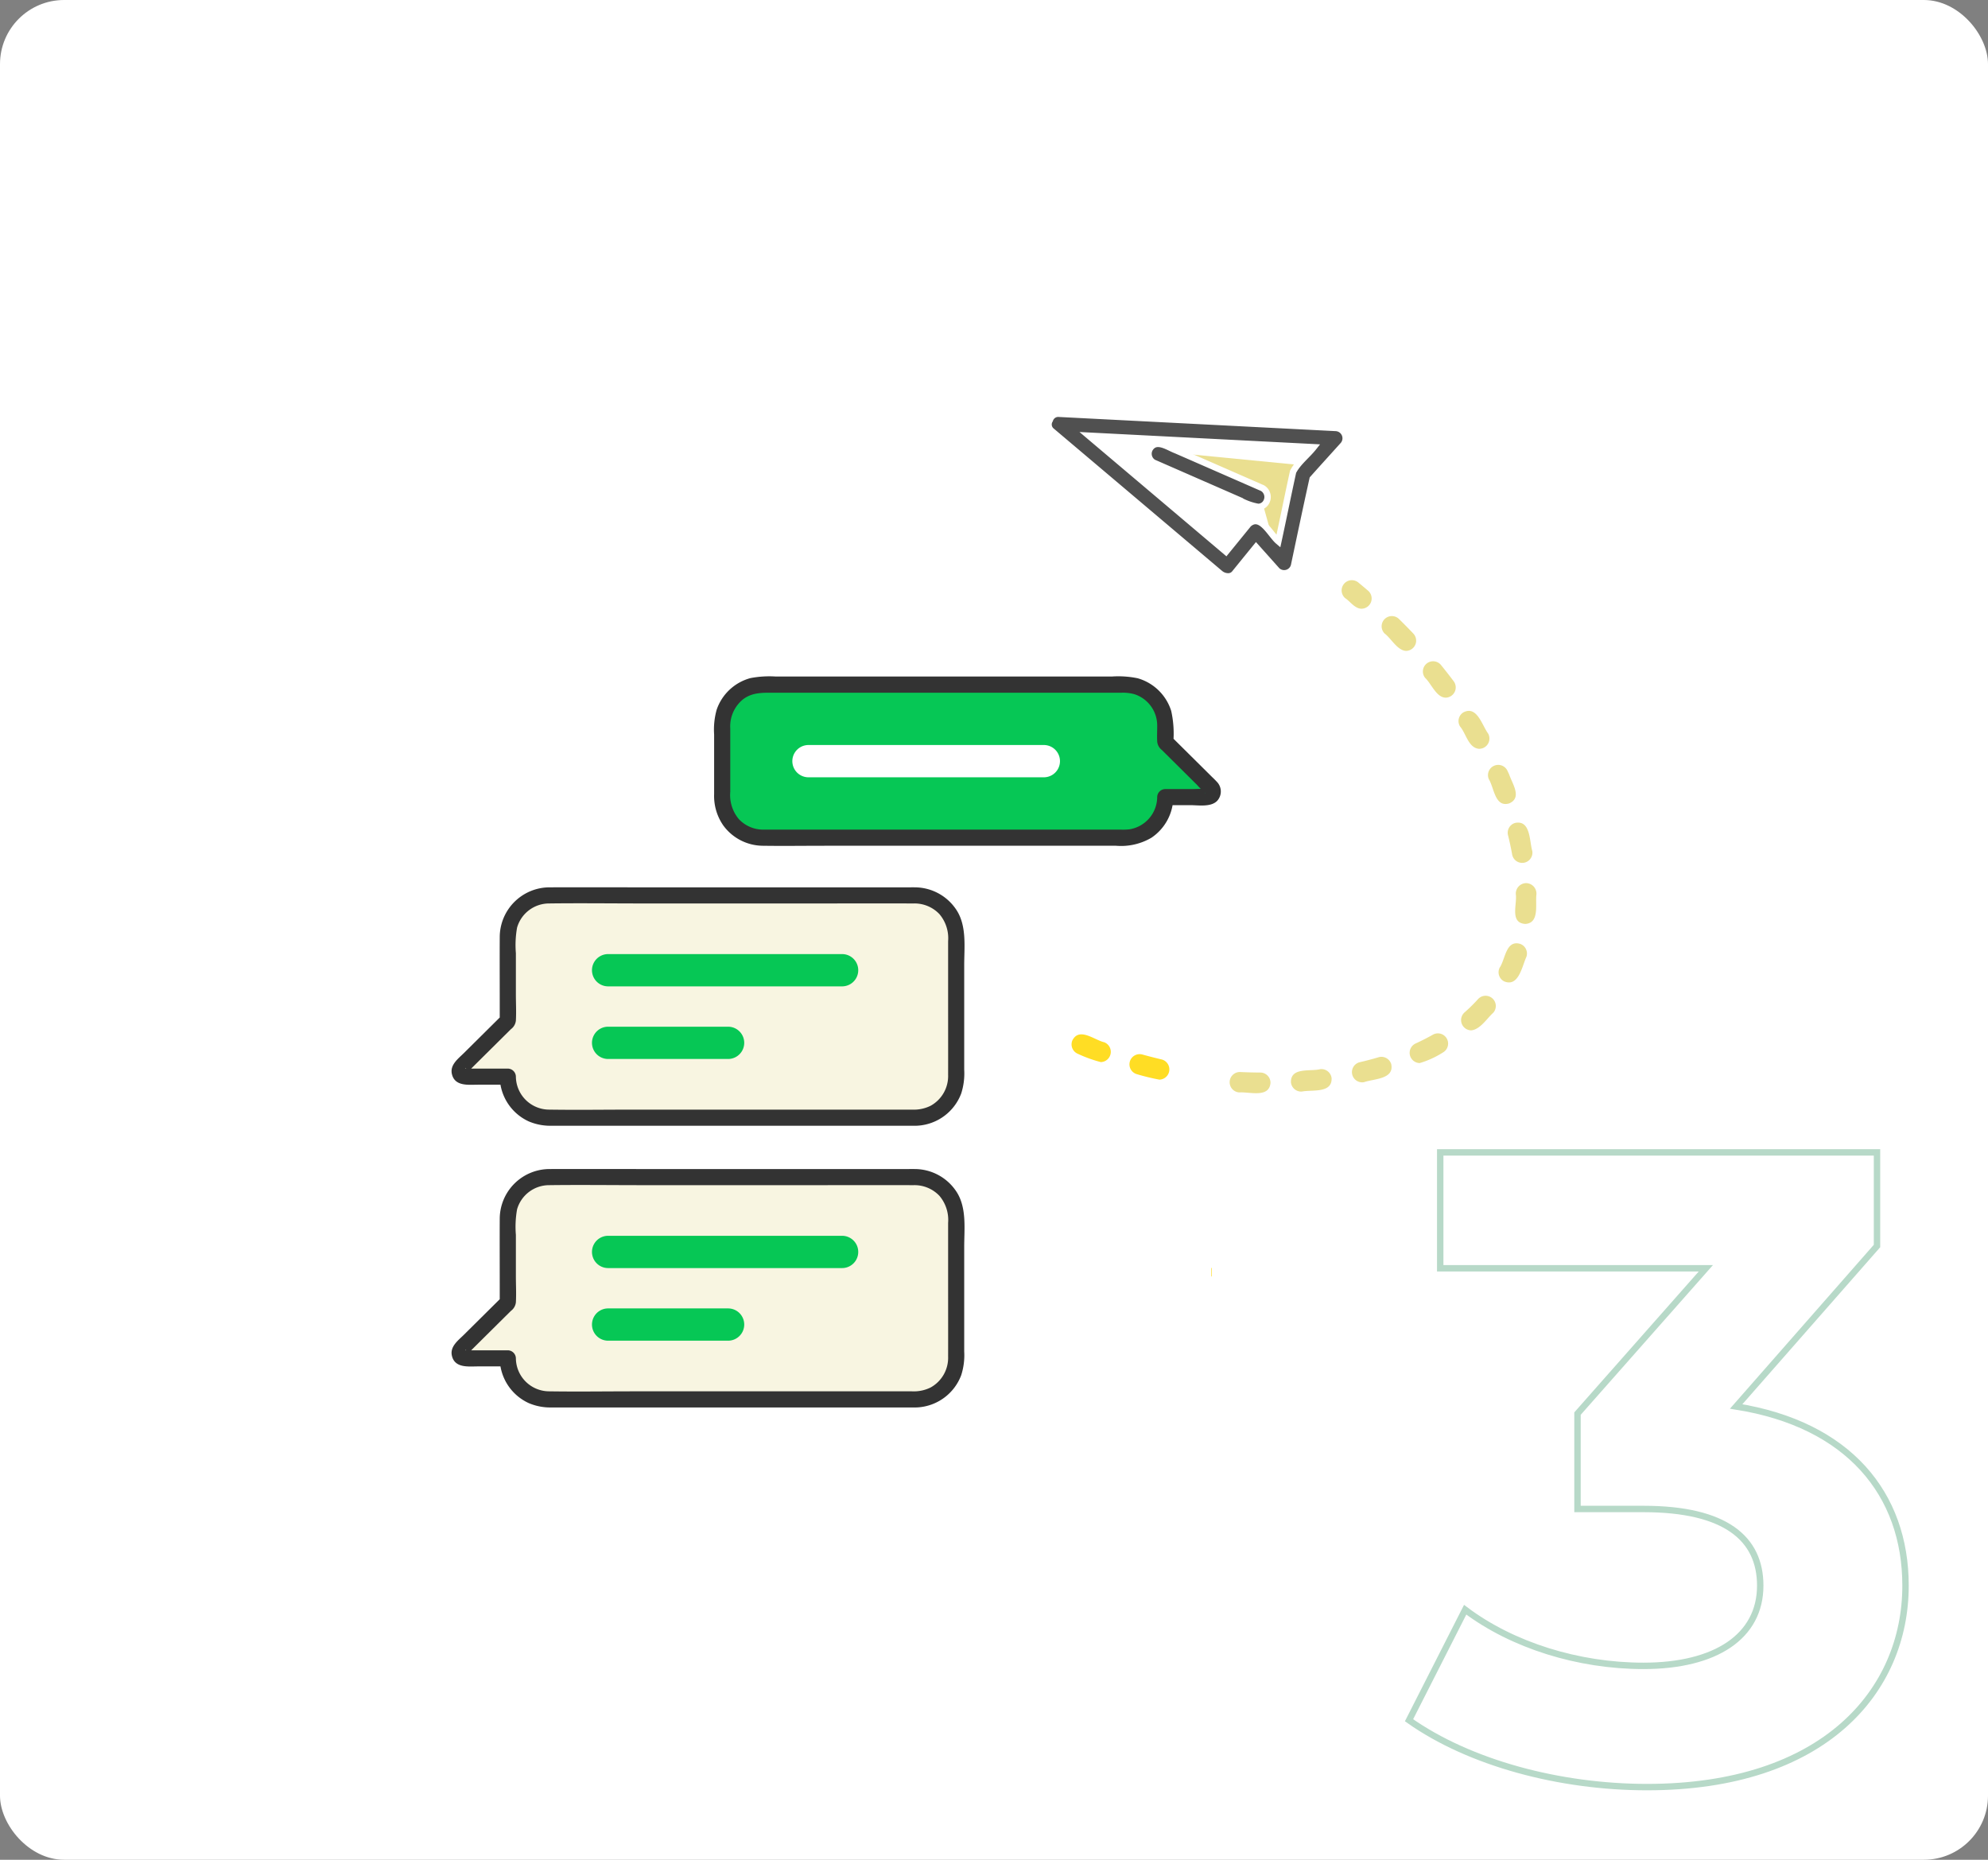 <svg xmlns="http://www.w3.org/2000/svg" width="310" height="290" viewBox="0 0 310 290">
  <rect x="0" y="0" width="310" height="290" fill="#808080" stroke="none"/>
  <g id="グループ_29546" data-name="グループ 29546" transform="translate(-930 -1044)">
    <rect id="長方形_24260" data-name="長方形 24260" width="310" height="290" rx="10" transform="translate(930 1044)" fill="#fff"/>
    <path id="パス_1567" data-name="パス 1567" d="M9.73-57.685l21.962-25.02V-97.3h-68.11v18.07H5L-15.012-56.573V-41.7H-4.726c12.788,0,18.209,4.587,18.209,11.954,0,7.923-6.95,12.51-18.209,12.51-10.147,0-20.433-3.2-27.8-8.757L-41.283-8.757C-31.831-2.085-17.792,1.668-4.17,1.668c27.661,0,40.31-15.012,40.31-31.414C36.14-44.063,27.244-54.905,9.73-57.685Z" transform="translate(1191 1321)" fill="none" stroke="#b7d9c8" stroke-width="1"/>
    <g id="グループ_29521" data-name="グループ 29521" transform="translate(889.5 -579.479)">
      <g id="c" transform="translate(-25.956 1686.008)">
        <path id="パス_924" data-name="パス 924" d="M273.045,62.511H279.6a.866.866,0,0,0,.61-1.481l-7.169-7.11V51.3a6.327,6.327,0,0,0-6.327-6.327H210.282a6.327,6.327,0,0,0-6.327,6.327V62.511a6.327,6.327,0,0,0,6.327,6.327h56.436A6.327,6.327,0,0,0,273.045,62.511Z" transform="translate(-24.883 -0.747)" fill="#06c755"/>
        <path id="パス_925" data-name="パス 925" d="M273.56,61.764h0L272.3,63.022h3.9c1.286,0,3.252.346,4.222-.7a2.16,2.16,0,0,0-.1-2.969c-.285-.312-.6-.6-.9-.9l-3.578-3.549-2.652-2.63.369.89a16.289,16.289,0,0,0-.33-4.831,7.683,7.683,0,0,0-5.239-5.1,15,15,0,0,0-3.99-.271H211.545a15.724,15.724,0,0,0-3.92.245,7.684,7.684,0,0,0-5.275,4.928A11.5,11.5,0,0,0,201.954,52v9.312a8.046,8.046,0,0,0,1.429,4.876,7.707,7.707,0,0,0,6.158,3.165c3.206.047,6.417,0,9.624,0h45.469a9.334,9.334,0,0,0,5.513-1.253,7.734,7.734,0,0,0,3.413-6.333,1.259,1.259,0,0,0-2.516,0,5.138,5.138,0,0,1-4.335,5.024,9.17,9.17,0,0,1-1.361.045H211.07c-.464,0-.928,0-1.392,0a5.2,5.2,0,0,1-3.863-1.63,5.835,5.835,0,0,1-1.344-4.283V51.083a5.432,5.432,0,0,1,1.934-4.517c1.473-1.164,3.158-1.076,4.895-1.076h54.171a6.729,6.729,0,0,1,2.052.24,5.137,5.137,0,0,1,3.522,4.971c0,.8-.044,1.6,0,2.4a1.861,1.861,0,0,0,.72,1.314l3.51,3.481,1.95,1.934a12.426,12.426,0,0,0,1.219,1.209c.249.185,0,.18.028-.126.046-.447.66-.352.133-.4-.709-.069-1.46,0-2.172,0H272.3a1.276,1.276,0,0,0-1.258,1.258h0a1.259,1.259,0,0,0,2.516,0Z" transform="translate(-24.14 0)" fill="#333"/>
        <path id="パス_926" data-name="パス 926" d="M223.858,64.975h36.7a2.516,2.516,0,0,0,0-5.033h-36.7a2.516,2.516,0,0,0,0,5.033Z" transform="translate(-31.331 -6.298)" fill="#fff"/>
        <path id="パス_927" data-name="パス 927" d="M146.384,125.482h-6.637a.877.877,0,0,1-.617-1.5l7.255-7.195V103.622a6.4,6.4,0,0,1,6.4-6.4H209.9a6.4,6.4,0,0,1,6.4,6.4v21.86a6.4,6.4,0,0,1-6.4,6.4H152.786A6.4,6.4,0,0,1,146.384,125.482Z" transform="translate(-0.741 -20.125)" fill="#f8f5e1"/>
        <path id="パス_928" data-name="パス 928" d="M146.9,124.736h0a1.276,1.276,0,0,0-1.258-1.258h-6.2a1.33,1.33,0,0,0-.32,0c-.2.055-.109-.194.143.1.291.342-.182.652.151.41a5.469,5.469,0,0,0,.575-.571l4.325-4.289,1.816-1.8A1.9,1.9,0,0,0,146.9,116c.079-1.353,0-2.735,0-4.09v-6.427a15.515,15.515,0,0,1,.184-3.978,5.2,5.2,0,0,1,5-3.777c4.844-.064,9.694,0,14.537,0h26.123c5.389,0,10.777-.014,16.166,0a5.355,5.355,0,0,1,4.028,1.654,5.8,5.8,0,0,1,1.364,4.226v10.9c0,3.315.008,6.629,0,9.943a5.294,5.294,0,0,1-2.728,4.824,5.917,5.917,0,0,1-2.917.6H165.519c-4.49,0-8.985.066-13.474,0a5.2,5.2,0,0,1-5.144-5.144,1.259,1.259,0,0,0-2.516,0,7.741,7.741,0,0,0,4.533,6.986,8.584,8.584,0,0,0,3.5.675h55.939c.41,0,.824.014,1.232-.014a7.772,7.772,0,0,0,6.752-5.013,10.161,10.161,0,0,0,.47-3.705V107.374c0-2.811.413-6.055-1.153-8.542a7.792,7.792,0,0,0-6.522-3.618c-.363-.005-.727,0-1.09,0H166.479c-4.744,0-9.488-.016-14.232,0a7.783,7.783,0,0,0-7.864,7.778c-.018,3.348,0,6.7,0,10.045v3l.369-.89-5.95,5.9c-.905.9-2.232,1.855-1.87,3.317.477,1.926,2.595,1.624,4.1,1.624h4.609l-1.258-1.258h0a1.259,1.259,0,0,0,2.516,0Z" transform="translate(0 -19.378)" fill="#333"/>
        <path id="パス_929" data-name="パス 929" d="M174.192,116.8h36.487a2.516,2.516,0,0,0,0-5.033H174.192a2.516,2.516,0,1,0,0,5.033Z" transform="translate(-12.909 -25.522)" fill="#06c755"/>
        <path id="パス_930" data-name="パス 930" d="M174.192,134.8H192.9a2.516,2.516,0,1,0,0-5.033H174.192a2.516,2.516,0,1,0,0,5.033Z" transform="translate(-12.909 -32.199)" fill="#06c755"/>
        <path id="パス_1177" data-name="パス 1177" d="M146.384,125.482h-6.637a.877.877,0,0,1-.617-1.5l7.255-7.195V103.622a6.4,6.4,0,0,1,6.4-6.4H209.9a6.4,6.4,0,0,1,6.4,6.4v21.86a6.4,6.4,0,0,1-6.4,6.4H152.786A6.4,6.4,0,0,1,146.384,125.482Z" transform="translate(-0.741 23.804)" fill="#f8f5e1"/>
        <path id="パス_1178" data-name="パス 1178" d="M146.9,124.736h0a1.276,1.276,0,0,0-1.258-1.258h-6.2a1.33,1.33,0,0,0-.32,0c-.2.055-.109-.194.143.1.291.342-.182.652.151.41a5.469,5.469,0,0,0,.575-.571l4.325-4.289,1.816-1.8A1.9,1.9,0,0,0,146.9,116c.079-1.353,0-2.735,0-4.09v-6.427a15.515,15.515,0,0,1,.184-3.978,5.2,5.2,0,0,1,5-3.777c4.844-.064,9.694,0,14.537,0h26.123c5.389,0,10.777-.014,16.166,0a5.355,5.355,0,0,1,4.028,1.654,5.8,5.8,0,0,1,1.364,4.226v10.9c0,3.315.008,6.629,0,9.943a5.294,5.294,0,0,1-2.728,4.824,5.917,5.917,0,0,1-2.917.6H165.519c-4.49,0-8.985.066-13.474,0a5.2,5.2,0,0,1-5.144-5.144,1.259,1.259,0,0,0-2.516,0,7.741,7.741,0,0,0,4.533,6.986,8.584,8.584,0,0,0,3.5.675h55.939c.41,0,.824.014,1.232-.014a7.772,7.772,0,0,0,6.752-5.013,10.161,10.161,0,0,0,.47-3.705V107.374c0-2.811.413-6.055-1.153-8.542a7.792,7.792,0,0,0-6.522-3.618c-.363-.005-.727,0-1.09,0H166.479c-4.744,0-9.488-.016-14.232,0a7.783,7.783,0,0,0-7.864,7.778c-.018,3.348,0,6.7,0,10.045v3l.369-.89-5.95,5.9c-.905.9-2.232,1.855-1.87,3.317.477,1.926,2.595,1.624,4.1,1.624h4.609l-1.258-1.258h0a1.259,1.259,0,0,0,2.516,0Z" transform="translate(0 24.55)" fill="#333"/>
        <path id="パス_1179" data-name="パス 1179" d="M174.192,116.8h36.487a2.516,2.516,0,0,0,0-5.033H174.192a2.516,2.516,0,1,0,0,5.033Z" transform="translate(-12.909 18.406)" fill="#06c755"/>
        <path id="パス_1180" data-name="パス 1180" d="M174.192,134.8H192.9a2.516,2.516,0,1,0,0-5.033H174.192a2.516,2.516,0,1,0,0,5.033Z" transform="translate(-12.909 11.729)" fill="#06c755"/>
      </g>
      <g id="グループ_29517" data-name="グループ 29517" transform="translate(78.478 1688)">
        <g id="グループ_29362" data-name="グループ 29362">
          <path id="パス_950" data-name="パス 950" d="M159,14.285c-1.165.734-2.482-.379-3.607-.759L141.9,7.629a1.6,1.6,0,0,1-.571-2.179c1.235-1.866,3.705.345,5.252.772l17.791,1.744c.857-.91,1.663-1.822,2.5-2.745l-35.07-1.8,21.4,18.1,3.508-4.313c1.416-1.338,2.6.36,3.487,1.382Z" fill="#fff"/>
          <path id="パス_951" data-name="パス 951" d="M158.9,11.6a1.6,1.6,0,0,1,.1,2.68l1.2,4.305,1.165,1.3q.97-4.585,1.943-9.171a4.5,4.5,0,0,1,1.068-2.757L146.583,6.222,158.9,11.6" fill="#eadf90"/>
          <path id="合体_2" data-name="合体 2" d="M5908.284,11948.9q-13.113-11.093-26.229-22.181a1.309,1.309,0,0,1-.321-1.754,1.364,1.364,0,0,1,1.448-.966q21.557,1.106,43.113,2.207a1.614,1.614,0,0,1,1.125,2.721c-1.571,1.742-3.149,3.479-4.711,5.229-1,4.511-1.949,9.03-2.906,13.559a1.6,1.6,0,0,1-2.663.7q-1.624-1.822-3.251-3.642-1.678,2.061-3.35,4.124a1.276,1.276,0,0,1-1.019.461A1.992,1.992,0,0,1,5908.284,11948.9Zm.917-3.383q1.755-2.155,3.509-4.312c1.922-1.7,3.392,1.616,4.651,2.687.783-3.61,1.509-7.245,2.3-10.847.753-1.47,2.192-2.534,3.215-3.827l-35.07-1.8Zm2.189-8q-6.743-2.947-13.489-5.9a1.6,1.6,0,0,1-.57-2.18c1.007-1.593,2.807-.21,4.079.261q6.743,2.946,13.486,5.9a1.606,1.606,0,0,1,.573,2.178,1.418,1.418,0,0,1-1.272.742A9.117,9.117,0,0,1,5911.391,11937.525Z" transform="translate(-5756 -11924)" fill="#505050" stroke="#fff" stroke-miterlimit="10" stroke-width="1"/>
          <path id="パス_954" data-name="パス 954" d="M199.06,82.658c-2.234-.632-2.29,2.4-3.185,3.71a1.591,1.591,0,0,0,.7,2.14c2.265.937,2.781-2.346,3.466-3.823a1.593,1.593,0,0,0-.982-2.027" fill="#eadf90"/>
          <path id="パス_955" data-name="パス 955" d="M192.691,52.244a1.6,1.6,0,0,0,1.38-2.385c-.964-1.308-1.737-4.414-3.87-3.289a1.594,1.594,0,0,0-.5,2.2c.951,1.106,1.3,3.365,2.991,3.478" fill="#eadf90"/>
          <path id="パス_956" data-name="パス 956" d="M186.711,39.158a1.593,1.593,0,0,0-2.472,2.009c.982.92,1.757,3.065,3.2,3.1a1.6,1.6,0,0,0,1.272-2.549q-.978-1.3-2-2.559" fill="#eadf90"/>
          <path id="パス_957" data-name="パス 957" d="M185.457,96.823c-.859.486-1.772.951-2.717,1.384a1.6,1.6,0,0,0,.665,3.04,14.258,14.258,0,0,0,3.621-1.651,1.593,1.593,0,0,0-1.569-2.773" fill="#eadf90"/>
          <path id="パス_958" data-name="パス 958" d="M176.982,100.342c-.962.286-1.968.551-2.986.785a1.593,1.593,0,0,0,.718,3.1c1.556-.547,4.752-.443,4.25-2.815a1.6,1.6,0,0,0-1.982-1.074" fill="#eadf90"/>
          <path id="パス_959" data-name="パス 959" d="M182.422,34.286q-1.117-1.179-2.275-2.311a1.593,1.593,0,0,0-2.229,2.275c1.056.8,1.988,2.643,3.349,2.725a1.6,1.6,0,0,0,1.155-2.689" fill="#eadf90"/>
          <path id="パス_960" data-name="パス 960" d="M192.518,91.255a25.153,25.153,0,0,1-2.129,2.1,1.6,1.6,0,0,0,1.051,2.79c1.4-.137,2.465-1.874,3.448-2.762a1.593,1.593,0,0,0-2.37-2.128" fill="#eadf90"/>
          <path id="パス_961" data-name="パス 961" d="M200,73.187a1.636,1.636,0,0,0-1.592,1.877c.146,1.573-.927,4.337,1.461,4.487,2.207-.131,1.571-2.94,1.724-4.489A1.639,1.639,0,0,0,200,73.187" fill="#eadf90"/>
          <path id="パス_962" data-name="パス 962" d="M197.379,60.748c2.021-.891.473-3.031-.028-4.517l-.281-.6a1.593,1.593,0,0,0-2.882,1.356c.838,1.368.944,4.446,3.191,3.765" fill="#eadf90"/>
          <path id="パス_963" data-name="パス 963" d="M197.176,65.718c.252,1.013.469,2.025.645,3.01a1.593,1.593,0,0,0,3.136-.562c-.452-1.507-.24-4.808-2.621-4.378a1.592,1.592,0,0,0-1.16,1.93" fill="#eadf90"/>
          <path id="パス_964" data-name="パス 964" d="M130.092,99.8a20.5,20.5,0,0,0,3.581,1.294,1.6,1.6,0,0,0,.551-3.087c-1.579-.368-3.911-2.407-4.981-.293a1.591,1.591,0,0,0,.849,2.086" fill="#ffdd24"/>
          <path id="パス_965" data-name="パス 965" d="M174.333,30.4a1.6,1.6,0,0,0,1.036-2.8q-.774-.663-1.564-1.312a1.593,1.593,0,0,0-2.022,2.461c.821.55,1.494,1.626,2.55,1.654" fill="#eadf90"/>
          <path id="パス_966" data-name="パス 966" d="M143.187,100.688q-1.525-.36-3.025-.774a1.592,1.592,0,0,0-.85,3.069,34.228,34.228,0,0,0,3.51.848,1.6,1.6,0,0,0,.365-3.143" fill="#ffdd24"/>
          <path id="パス_967" data-name="パス 967" d="M158.555,102.725q-1.557-.009-3.122-.081a1.592,1.592,0,0,0-.145,3.181c1.615-.111,4.657.906,4.85-1.5a1.593,1.593,0,0,0-1.583-1.6" fill="#eadf90"/>
          <path id="パス_968" data-name="パス 968" d="M167.889,102.2c-1.537.39-4.6-.345-4.564,2.022a1.593,1.593,0,0,0,1.71,1.464c1.6-.309,4.741.313,4.629-2.1a1.6,1.6,0,0,0-1.775-1.387" fill="#eadf90"/>
          <path id="パス_973" data-name="パス 973" d="M151,133.2h-.084v1.28c.026.026.06.041.084.068Z" fill="#ffdd24"/>
        </g>
      </g>
    </g>
  </g>
</svg>
